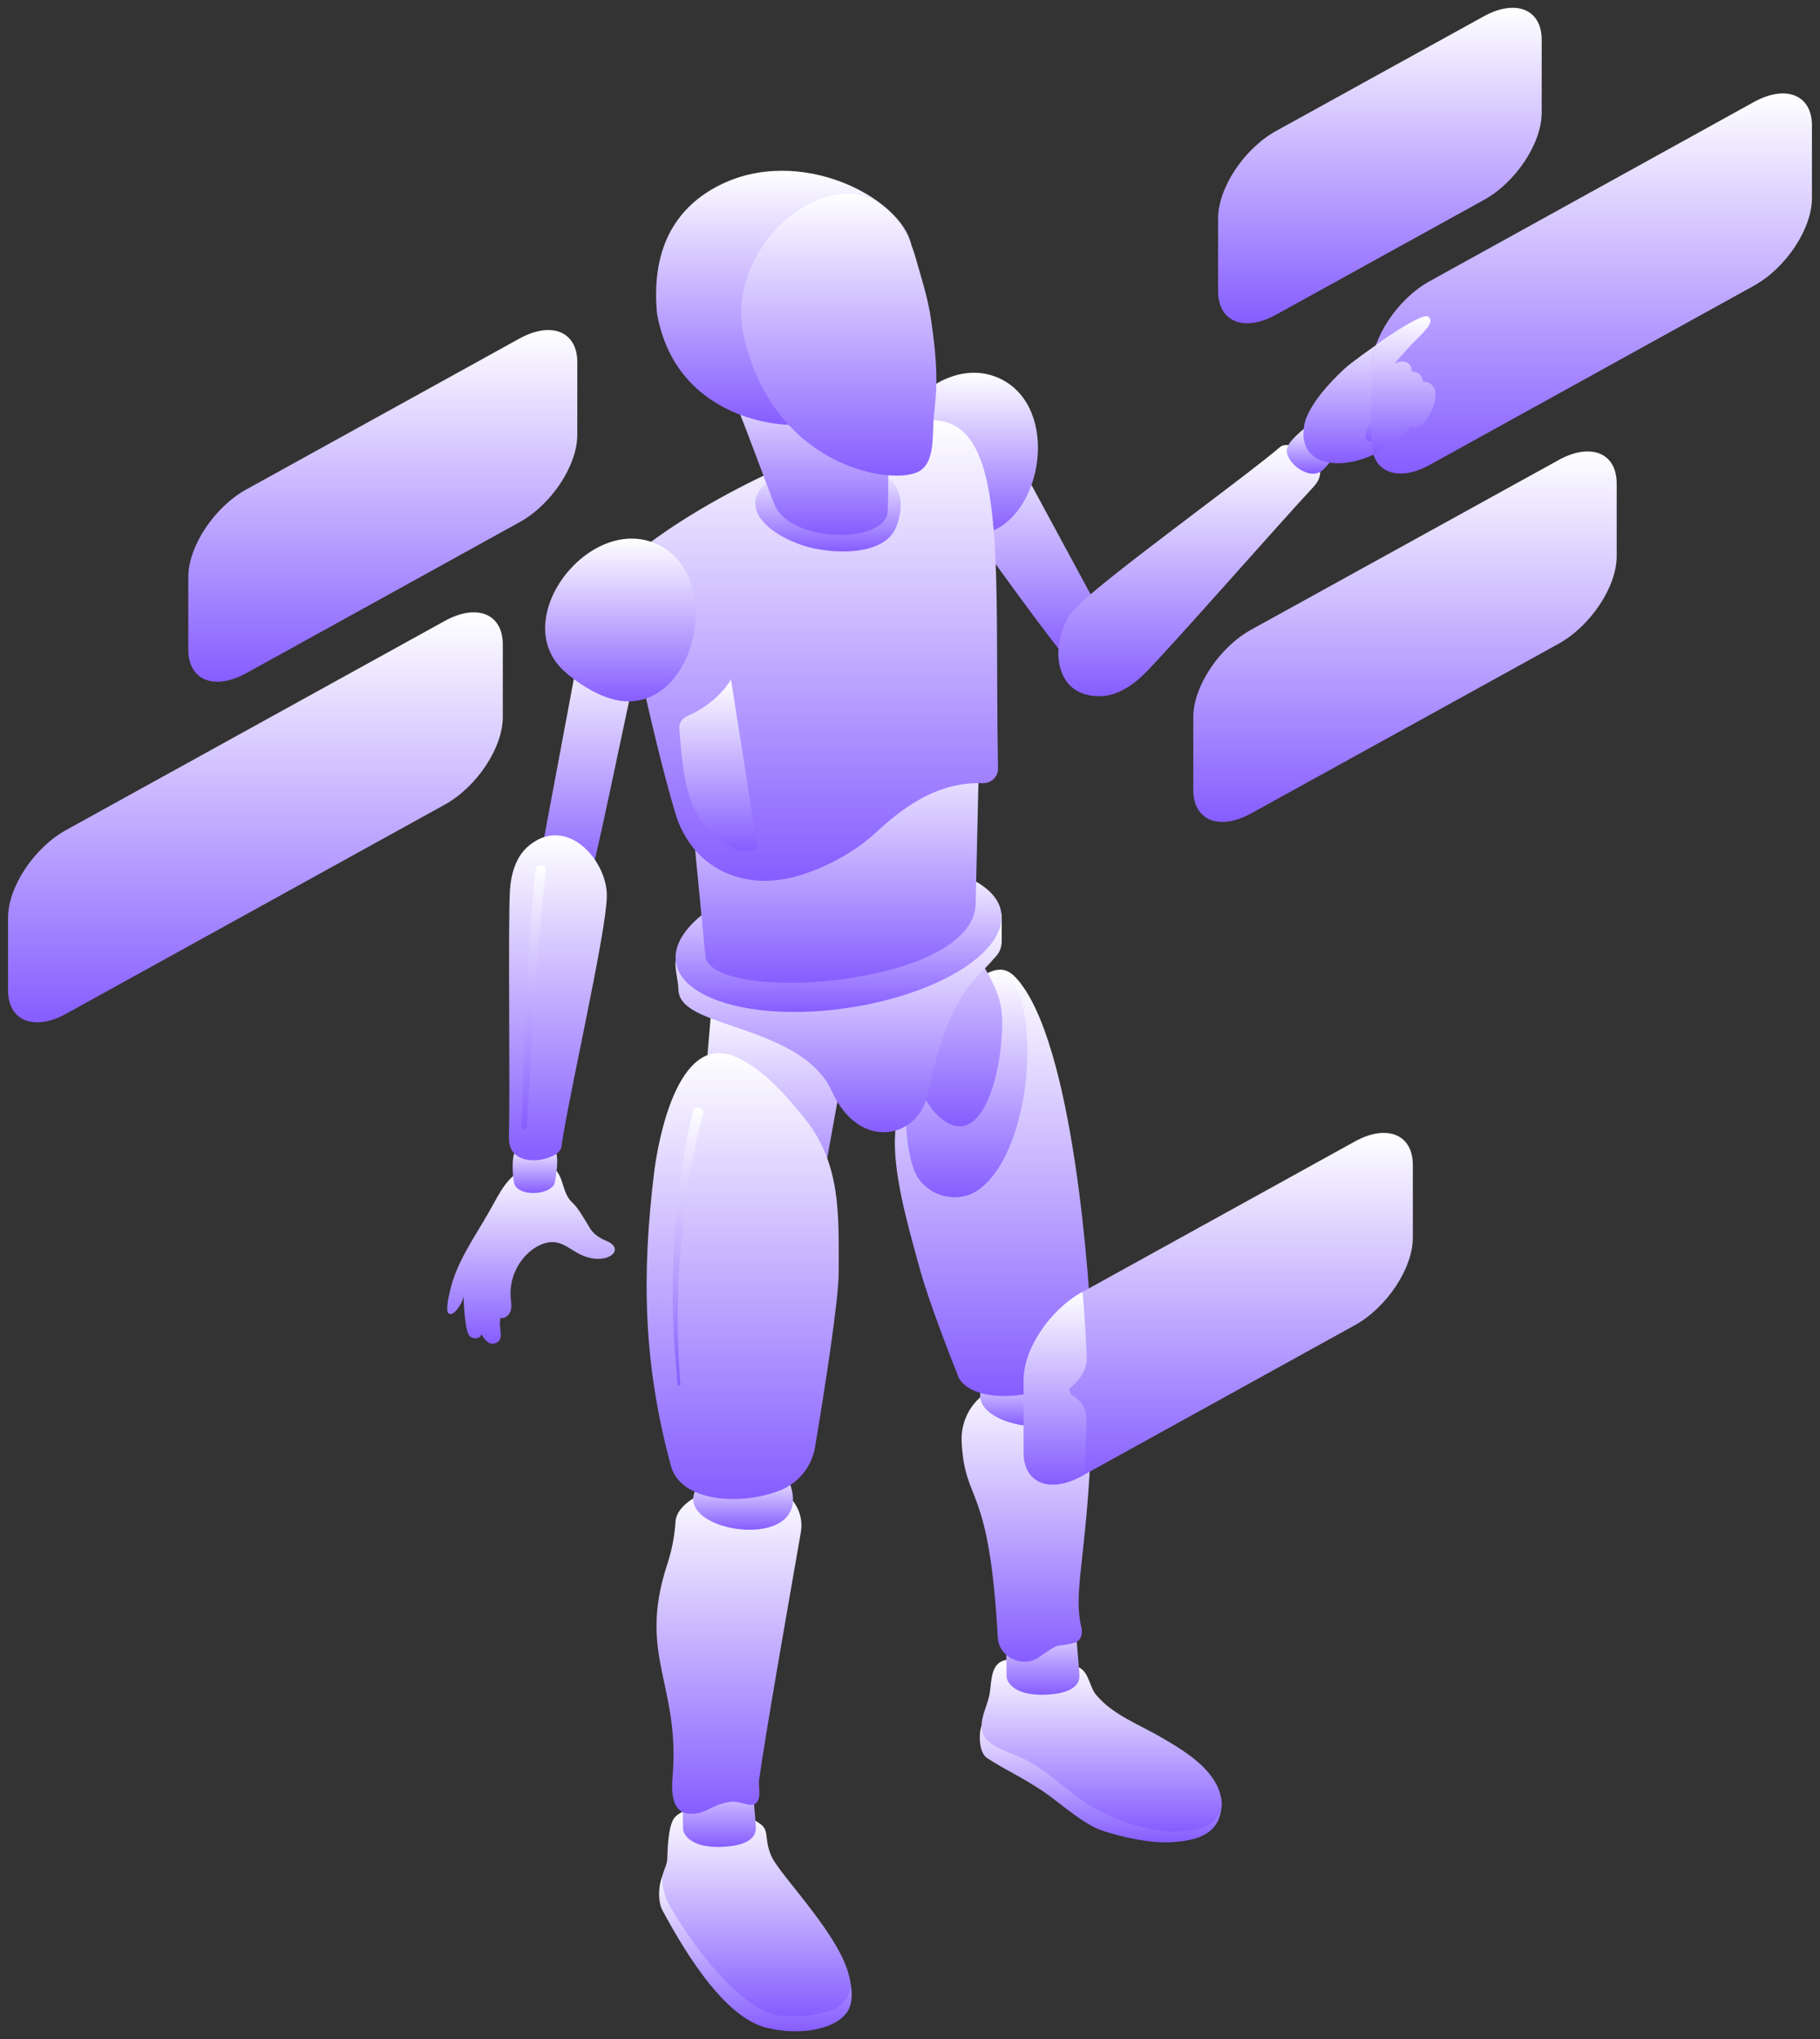 <svg width="117" height="131" fill="none" xmlns="http://www.w3.org/2000/svg"><rect width="100%" height="100%" fill="#333333" stroke="none"/><path d="M100.2 41.356L80.44 52.252C78.385 53.385 76.71 52.72 76.71 50.741V46.071C76.71 44.106 78.385 41.583 80.44 40.449L100.2 29.553C102.255 28.42 103.93 29.085 103.93 31.065V35.734C103.93 37.699 102.255 40.208 100.2 41.356Z" fill="url(#paint0_linear_799_1692)"/><path d="M33.382 33.558L15.835 43.245C13.781 44.379 12.105 43.714 12.105 41.734V37.064C12.105 35.1 13.781 32.576 15.835 31.443L33.382 21.756C35.437 20.622 37.112 21.287 37.112 23.267V27.937C37.112 29.901 35.453 32.425 33.382 33.558Z" fill="url(#paint1_linear_799_1692)"/><path d="M28.592 51.693L4.249 65.128C2.194 66.261 0.518 65.596 0.518 63.617V58.947C0.518 56.982 2.194 54.459 4.249 53.325L28.592 39.891C30.647 38.757 32.323 39.422 32.323 41.402V46.071C32.323 48.036 30.647 50.56 28.592 51.693Z" fill="url(#paint2_linear_799_1692)"/><path d="M95.379 12.854L82.038 20.214C79.983 21.348 78.307 20.683 78.307 18.703V14.033C78.307 12.069 79.983 9.545 82.038 8.412L95.379 1.052C97.434 -0.081 99.11 0.583 99.11 2.563V7.233C99.11 9.197 97.45 11.721 95.379 12.854Z" fill="url(#paint3_linear_799_1692)"/><path d="M42.661 120.333C42.282 121.119 42.297 122.192 42.582 122.721C44.257 125.834 46.708 129.658 49.3 130.277C51.608 130.836 53.947 130.307 54.564 129.083C55.007 128.192 54.596 126.605 54.074 126.061C53.394 125.335 51.497 124.867 50.264 123.492C48.968 122.026 46.945 121.255 45.348 120.137C44.637 119.638 42.724 120.137 42.661 120.333Z" fill="url(#paint4_linear_799_1692)"/><path d="M42.85 122.025C42.202 120.303 42.882 120.212 42.898 119.366C42.929 118.247 43.024 117.084 43.435 116.691C43.609 116.525 43.83 116.419 44.036 116.328C44.684 116.026 45.395 116.101 46.106 116.162C47.166 116.268 47.987 116.555 48.873 117.174C49.473 117.597 49.11 118.096 49.568 119.199C50.106 120.499 54.326 124.594 54.658 127.345C54.753 128.146 54.216 128.901 53.41 129.158C52.445 129.476 51.149 129.627 50.137 129.491C46.913 129.052 43.087 122.66 42.85 122.025Z" fill="url(#paint5_linear_799_1692)"/><path d="M64.38 27.59L71.303 40.39C71.193 41.478 69.802 42.551 68.521 42.218C68.3 42.158 63.052 35.04 61.313 32.38C60.602 31.292 64.38 27.59 64.38 27.59Z" fill="url(#paint6_linear_799_1692)"/><path d="M63.513 34.223C67.07 33.044 68.113 26.274 64.382 24.37C60.051 22.179 54.613 29.04 58.233 32.425C58.992 33.135 60.209 33.921 61.252 34.223C62.075 34.48 62.833 34.45 63.513 34.223Z" fill="url(#paint7_linear_799_1692)"/><path d="M63.111 110.842C62.953 111.175 62.842 112.55 63.475 112.958C64.818 113.819 65.482 114.046 67 115.044C68.027 115.724 69.576 117.159 70.794 117.582C72.011 118.006 73.939 118.429 75.236 118.353C76.959 118.262 78.365 117.854 78.523 116.101C78.618 115.044 77.717 114.258 77.607 114.182C76.721 113.563 73.212 113.336 71.394 112.459C69.466 111.538 67.521 110.691 65.672 109.694C64.866 109.24 63.174 110.616 63.111 110.842Z" fill="url(#paint8_linear_799_1692)"/><path d="M63.568 111.9C62.572 111.054 63.441 109.829 63.615 108.832C63.726 108.243 63.679 107.291 64.184 106.867C64.88 106.278 66.382 106.777 67.204 106.837C67.82 106.883 68.911 106.852 69.448 107.17C70.017 107.517 70.049 108.394 70.46 108.877C71.551 110.192 73.242 110.782 74.728 111.658C76.309 112.58 78.364 113.834 78.538 115.784C78.601 116.418 78.127 117.083 77.51 117.325C75.313 118.171 72.388 117.295 70.334 116.146C68.658 115.209 67.377 113.683 65.607 112.897C64.912 112.58 64.137 112.383 63.568 111.9Z" fill="url(#paint9_linear_799_1692)"/><path d="M69.09 103.68C69.09 104.466 69.39 107.08 69.39 107.685C69.39 108.727 67.794 108.878 66.956 108.878C65.28 108.878 64.743 108.153 64.711 107.715C64.711 107.579 64.664 104.632 64.68 104.496C64.885 103.09 65.881 103.68 67.414 103.68C69.09 103.68 69.09 103.68 69.09 103.68Z" fill="url(#paint10_linear_799_1692)"/><path d="M68.853 88.567C67.478 88.28 65.391 88.537 63.827 89.248C62.499 89.852 61.756 91.227 61.819 92.618C62.024 96.728 63.589 95.111 64.143 105.206C64.222 106.521 65.787 107.155 66.751 106.491C68.363 105.372 67.731 105.886 69.027 105.554C69.549 105.418 69.612 104.889 69.501 104.466C68.932 102.017 70.039 99.599 70.213 90.26C70.228 89.459 69.675 88.734 68.853 88.567Z" fill="url(#paint11_linear_799_1692)"/><path d="M69.042 88.235C68.457 87.011 66.371 88.159 65.027 88.129C64.474 88.114 64.142 88.008 63.699 88.416C60.143 91.711 71.619 93.675 69.042 88.235Z" fill="url(#paint12_linear_799_1692)"/><path d="M70.212 86.361C70.069 82.613 69.042 66.851 65.311 62.816C64.537 61.985 63.904 62.287 63.035 62.741C61.628 63.481 60.632 64.872 59.747 66.141C58.419 68.06 57.724 70.463 57.55 72.745C57.36 75.193 58.293 78.503 59.146 81.571C59.715 83.626 61.091 87.162 61.644 88.537C63.003 90.865 70.227 89.414 70.212 86.361Z" fill="url(#paint13_linear_799_1692)"/><path d="M64.378 62.409C62.845 61.714 59.209 67.396 58.656 68.922C58.15 70.297 58.039 73.169 58.751 75.133C59.351 76.796 61.517 77.476 62.971 76.388C66.56 73.698 66.986 63.603 64.378 62.409Z" fill="url(#paint14_linear_799_1692)"/><path d="M56.114 65.536L59.908 71.263C62.817 74.633 64.382 69.51 64.429 65.808C64.461 63.511 63.528 62.544 59.782 56.575C58.154 57.542 56.099 64.886 56.114 65.536Z" fill="url(#paint15_linear_799_1692)"/><path d="M53.917 70.311L52.209 79.757C48.827 79.968 46.329 76.371 45.049 72.76L45.76 64.508C48.416 63.33 54.754 67.637 53.917 70.311Z" fill="url(#paint16_linear_799_1692)"/><path d="M64.397 58.735L43.436 61.712C43.357 62.196 43.61 63.072 43.61 63.556C43.641 65.415 47.34 65.626 50.549 67.304C51.767 67.938 52.905 68.845 53.458 70.069C55.197 73.968 58.975 73.198 59.639 70.326C60.081 68.392 60.524 66.216 61.741 64.175C62.5 62.891 63.053 62.574 64.065 61.395C64.286 61.138 64.397 60.806 64.397 60.473V58.735Z" fill="url(#paint17_linear_799_1692)"/><path d="M62.263 56.393C58.77 54.791 52.194 55.214 47.578 57.315C42.962 59.43 42.061 62.438 45.554 64.04C49.048 65.641 55.624 65.218 60.24 63.118C64.855 61.002 65.756 57.995 62.263 56.393Z" fill="url(#paint18_linear_799_1692)"/><path d="M62.974 47.008L62.721 58.071C62.578 63.405 45.759 64.523 45.348 61.441L44.368 51.3L62.974 47.008Z" fill="url(#paint19_linear_799_1692)"/><path d="M43.421 52.267C44.464 55.728 47.752 57.33 51.34 56.257C53.3 55.668 55.087 54.625 56.351 53.446C58.454 51.482 60.603 50.227 63.164 50.318C63.718 50.333 64.16 49.91 64.16 49.381C63.891 35.493 65.045 25.806 58.817 27.106C52.794 28.36 44.29 32.395 39.817 36.46C39.753 36.747 41.824 46.948 43.421 52.267Z" fill="url(#paint20_linear_799_1692)"/><path d="M48.289 113.456C48.289 114.242 48.589 116.856 48.589 117.461C48.589 118.504 46.993 118.655 46.155 118.655C44.479 118.655 43.942 117.929 43.91 117.491C43.91 117.355 43.863 114.408 43.879 114.272C44.084 112.867 45.08 113.456 46.613 113.456C48.289 113.456 48.289 113.456 48.289 113.456Z" fill="url(#paint21_linear_799_1692)"/><path d="M48.796 114.364C49.27 111.054 50.393 104.707 51.483 98.435C51.689 97.287 51.057 96.093 49.934 95.655C47.453 94.703 43.422 96.063 43.422 97.831C43.358 98.753 43.169 99.69 42.868 100.581C40.987 106.4 43.754 108.243 43.232 114.212C43.169 115.013 43.137 116.525 44.402 116.525C45.445 116.525 45.635 115.981 46.868 115.769C47.626 115.633 48.211 116.177 48.606 115.845C48.97 115.512 48.749 114.787 48.796 114.364Z" fill="url(#paint22_linear_799_1692)"/><path d="M50.598 94.883C50.013 93.659 47.926 94.808 46.583 94.778C46.029 94.762 45.697 94.657 45.255 95.065C41.698 98.344 53.174 100.324 50.598 94.883Z" fill="url(#paint23_linear_799_1692)"/><path d="M43.136 94.189C43.752 96.456 47.515 96.743 50.044 95.791C51.309 95.323 52.194 94.235 52.399 92.95C53.047 89.082 53.917 83.475 53.917 81.722C53.917 78.065 54.091 74.77 51.704 71.823C50.534 70.388 49.064 68.65 47.246 67.879C43.515 66.292 42.282 73.501 42.061 75.239C41.239 81.903 41.35 87.631 43.136 94.189Z" fill="url(#paint24_linear_799_1692)"/><path d="M50.739 30.188C50.313 30.369 49.949 30.551 49.649 30.747C47.388 32.228 48.906 34.147 51.656 35.054C53.269 35.583 56.841 35.825 57.616 33.845C59.26 29.568 53.458 29.085 50.739 30.188Z" fill="url(#paint25_linear_799_1692)"/><path d="M57.061 25.943L45.949 23.102C46.66 23.706 49.3 31.323 49.853 32.547C50.865 34.738 56.429 34.995 57.045 33.061C57.172 32.063 57.061 25.943 57.061 25.943Z" fill="url(#paint26_linear_799_1692)"/><path d="M58.579 15.726C57.962 12.734 51.418 9.243 46.186 11.933C43.688 13.218 41.823 15.666 42.234 20.124C43.467 27.197 50.865 27.65 52.098 27.151C53.157 26.728 60.175 23.57 58.579 15.726Z" fill="url(#paint27_linear_799_1692)"/><path d="M58.847 16.513C58.12 13.868 55.543 10.77 51.275 13.536C49.299 14.82 47.039 17.994 47.797 21.485C49.615 29.812 56.966 31.157 58.926 30.356C60.001 29.918 59.953 28.421 60.001 27.273C60.064 25.626 60.491 24.794 59.843 20.457C59.637 19.097 59.226 17.843 58.847 16.513Z" fill="url(#paint28_linear_799_1692)"/><path d="M68.254 43.2C68.585 44.077 69.344 44.712 70.625 44.727C71.794 44.742 72.822 44.032 73.581 43.276C75.161 41.704 82.322 33.544 84.44 31.277C85.974 29.645 82.97 28.149 82.306 28.708C79.698 30.914 70.783 37.307 69.123 39.09C68.159 40.117 67.748 41.916 68.254 43.2Z" fill="url(#paint29_linear_799_1692)"/><path d="M84.933 30.279C85.296 30.052 86.592 28.314 86.735 27.982C87.082 27.211 85.059 26.894 84.237 27.226C84.237 27.226 82.941 28.163 82.751 28.753C82.53 29.448 83.589 30.46 84.443 30.43C84.617 30.43 84.79 30.37 84.933 30.279Z" fill="url(#paint30_linear_799_1692)"/><path d="M45.207 71.566C45.207 71.566 44.891 72.609 44.575 74.226C44.243 75.828 43.927 78.004 43.753 80.18C43.563 82.356 43.547 84.562 43.595 86.195C43.611 87.011 43.658 87.706 43.69 88.174C43.721 88.658 43.737 88.93 43.737 88.93C43.737 88.975 43.705 89.021 43.658 89.021C43.611 89.021 43.579 88.99 43.563 88.945C43.563 88.945 43.532 88.673 43.5 88.189C43.452 87.706 43.389 87.026 43.342 86.195C43.247 84.547 43.2 82.341 43.326 80.135C43.437 77.928 43.705 75.737 43.99 74.105C44.259 72.473 44.559 71.385 44.559 71.385C44.606 71.218 44.78 71.113 44.97 71.158C45.144 71.218 45.255 71.385 45.207 71.566Z" fill="url(#paint31_linear_799_1692)"/><path d="M38.963 79.712C38.552 79.546 38.157 79.289 37.92 78.896C37.446 78.11 37.145 77.581 36.782 77.249C36.07 76.599 36.307 75.466 35.438 74.922C35.043 74.665 34.505 74.74 34.063 74.907C32.608 75.451 32.15 76.614 31.455 77.823C30.522 79.47 29.289 81.163 28.91 83.022C28.831 83.369 28.736 83.762 28.752 84.125C28.767 84.533 29.068 84.472 29.289 84.231C29.494 84.019 29.652 83.747 29.747 83.49C29.795 83.385 29.795 83.294 29.795 83.218C29.826 84.019 29.905 85.576 30.206 85.848C30.427 86.059 30.901 86.014 30.949 85.712C31.123 86.029 31.391 86.392 31.755 86.316C32.545 86.15 31.976 85.258 32.182 84.669C32.482 84.73 32.751 84.473 32.83 84.201C32.909 83.928 32.846 83.626 32.83 83.339C32.672 81.223 34.49 79.591 35.754 79.818C36.292 79.909 36.718 80.287 37.209 80.543C38.931 81.45 40.354 80.271 38.963 79.712Z" fill="url(#paint32_linear_799_1692)"/><path d="M33.033 74.181C32.906 74.574 32.954 75.707 33.064 76.055C33.317 76.856 35.23 76.826 35.641 76.07C35.641 76.07 35.989 74.559 35.72 73.985C35.42 73.32 33.934 73.214 33.301 73.758C33.175 73.864 33.096 74.015 33.033 74.181Z" fill="url(#paint33_linear_799_1692)"/><path d="M37.302 41.417L34.631 55.668C35.121 56.651 36.828 57.194 37.903 56.469C38.093 56.348 40.005 47.009 40.685 43.926L37.302 41.417Z" fill="url(#paint34_linear_799_1692)"/><path d="M36.891 53.977C36.037 53.523 35.025 53.508 34.045 54.294C33.144 55.004 32.844 56.183 32.781 57.226C32.654 59.402 32.797 70.056 32.718 73.094C32.67 75.285 35.974 74.559 36.084 73.698C36.559 70.388 38.962 59.991 39.009 57.619C39.056 56.258 38.139 54.642 36.891 53.977Z" fill="url(#paint35_linear_799_1692)"/><path d="M41.508 44.878C45.065 43.7 46.108 36.929 42.377 35.025C38.046 32.834 32.608 39.695 36.228 43.08C36.987 43.79 38.204 44.576 39.248 44.878C40.085 45.135 40.844 45.105 41.508 44.878Z" fill="url(#paint36_linear_799_1692)"/><path d="M35.107 55.94C35.107 55.94 34.964 56.953 34.822 58.494C34.68 60.035 34.506 62.091 34.364 64.146C34.079 68.257 33.889 72.382 33.889 72.382C33.889 72.473 33.81 72.548 33.7 72.548C33.605 72.548 33.526 72.473 33.526 72.382C33.526 72.382 33.637 68.257 33.842 64.131C33.937 62.076 34.063 60.005 34.19 58.464C34.3 56.922 34.427 55.88 34.427 55.88C34.443 55.698 34.617 55.578 34.791 55.593C34.996 55.593 35.138 55.759 35.107 55.94Z" fill="url(#paint37_linear_799_1692)"/><path d="M45.317 53.053C46.186 54.005 47.419 55.093 48.7 54.504L46.992 43.654C46.992 43.654 46.17 45.15 44.226 45.981C43.862 46.132 43.625 46.464 43.673 46.842C43.815 48.444 43.941 51.557 45.317 53.053Z" fill="url(#paint38_linear_799_1692)"/><path d="M89.419 23.812C89.419 23.555 90.636 22.256 91.11 21.787C91.6 21.304 92.264 20.654 91.805 20.367C91.316 20.049 87.174 23.026 86.463 23.661C83.791 26.124 83.823 27.469 83.823 27.469C83.317 31.021 89.292 30.356 91.616 26.109C91.79 25.777 92.232 25.565 92.201 25.203C92.058 24.084 89.434 24.976 89.419 23.812Z" fill="url(#paint39_linear_799_1692)"/><path d="M88.137 27.137C87.189 28.452 88.28 28.724 89.149 27.847C89.339 28.059 89.702 28.044 89.955 27.877C90.018 27.832 90.635 27.167 90.651 27.092C90.524 27.756 91.346 27.439 91.647 27.046C92.026 26.517 92.326 25.852 92.279 25.203C92.247 24.779 91.9 24.523 91.568 24.523C91.504 24.523 91.489 24.507 91.489 24.447C91.457 24.114 91.157 23.858 90.793 23.873C90.809 23.283 90.208 23.072 89.75 23.344C89.37 23.57 89.418 23.994 89.386 24.371C89.291 25.701 88.77 26.276 88.137 27.137Z" fill="url(#paint40_linear_799_1692)"/><path d="M112.751 18.356L91.901 29.871C89.846 31.005 88.17 30.34 88.17 28.36V23.69C88.17 21.726 89.846 19.202 91.901 18.069L112.751 6.553C114.806 5.42 116.482 6.085 116.482 8.064V12.734C116.482 14.699 114.806 17.222 112.751 18.356Z" fill="url(#paint41_linear_799_1692)"/><path d="M91.537 24.522C91.474 24.522 91.458 24.507 91.458 24.446C91.427 24.114 91.126 23.857 90.763 23.872C90.779 23.283 90.178 23.071 89.72 23.343C89.656 23.373 89.625 23.434 89.577 23.479C89.925 22.996 90.731 22.134 91.111 21.756C91.601 21.273 92.264 20.623 91.806 20.336C91.506 20.139 89.862 21.167 88.455 22.149C88.281 22.663 88.17 23.192 88.17 23.676V28.345C88.17 28.663 88.234 28.935 88.313 29.177C89.166 28.784 90.004 28.194 90.715 27.393C90.889 27.59 91.427 27.333 91.648 27.03C92.028 26.502 92.328 25.837 92.28 25.187C92.233 24.779 91.869 24.522 91.537 24.522Z" fill="url(#paint42_linear_799_1692)"/><path d="M87.096 85.136L69.549 94.823C67.494 95.957 65.819 95.292 65.819 93.312V88.642C65.819 86.678 67.494 84.154 69.549 83.021L87.096 73.334C89.15 72.2 90.826 72.865 90.826 74.845V79.514C90.826 81.479 89.15 84.003 87.096 85.136Z" fill="url(#paint43_linear_799_1692)"/><path d="M65.802 88.642V93.312C65.802 95.277 67.477 95.957 69.532 94.823L69.722 94.718C69.769 93.66 69.817 92.481 69.848 91.166C69.864 90.501 69.469 89.912 68.868 89.625C68.821 89.504 68.773 89.368 68.71 89.232C69.406 88.703 69.864 88.038 69.864 87.267C69.832 86.391 69.753 84.864 69.595 82.99C67.477 84.154 65.802 86.678 65.802 88.642Z" fill="url(#paint44_linear_799_1692)"/><defs><linearGradient id="paint0_linear_799_1692" x1="90.32" y1="29.002" x2="90.32" y2="52.804" gradientUnits="userSpaceOnUse"><stop stop-color="white"/><stop offset="1" stop-color="#865DFF"/></linearGradient><linearGradient id="paint1_linear_799_1692" x1="24.609" y1="21.204" x2="24.609" y2="43.797" gradientUnits="userSpaceOnUse"><stop stop-color="white"/><stop offset="1" stop-color="#865DFF"/></linearGradient><linearGradient id="paint2_linear_799_1692" x1="16.42" y1="39.339" x2="16.42" y2="65.68" gradientUnits="userSpaceOnUse"><stop stop-color="white"/><stop offset="1" stop-color="#865DFF"/></linearGradient><linearGradient id="paint3_linear_799_1692" x1="88.709" y1="0.5" x2="88.709" y2="20.766" gradientUnits="userSpaceOnUse"><stop stop-color="white"/><stop offset="1" stop-color="#865DFF"/></linearGradient><linearGradient id="paint4_linear_799_1692" x1="48.562" y1="119.922" x2="48.562" y2="130.5" gradientUnits="userSpaceOnUse"><stop stop-color="white"/><stop offset="1" stop-color="#865DFF"/></linearGradient><linearGradient id="paint5_linear_799_1692" x1="48.62" y1="116.107" x2="48.62" y2="129.541" gradientUnits="userSpaceOnUse"><stop stop-color="white"/><stop offset="1" stop-color="#865DFF"/></linearGradient><linearGradient id="paint6_linear_799_1692" x1="66.264" y1="27.59" x2="66.264" y2="42.28" gradientUnits="userSpaceOnUse"><stop stop-color="white"/><stop offset="1" stop-color="#865DFF"/></linearGradient><linearGradient id="paint7_linear_799_1692" x1="61.888" y1="23.947" x2="61.888" y2="34.405" gradientUnits="userSpaceOnUse"><stop stop-color="white"/><stop offset="1" stop-color="#865DFF"/></linearGradient><linearGradient id="paint8_linear_799_1692" x1="70.76" y1="109.603" x2="70.76" y2="118.362" gradientUnits="userSpaceOnUse"><stop stop-color="white"/><stop offset="1" stop-color="#865DFF"/></linearGradient><linearGradient id="paint9_linear_799_1692" x1="70.821" y1="106.583" x2="70.821" y2="117.663" gradientUnits="userSpaceOnUse"><stop stop-color="white"/><stop offset="1" stop-color="#865DFF"/></linearGradient><linearGradient id="paint10_linear_799_1692" x1="67.033" y1="103.557" x2="67.033" y2="108.878" gradientUnits="userSpaceOnUse"><stop stop-color="white"/><stop offset="1" stop-color="#865DFF"/></linearGradient><linearGradient id="paint11_linear_799_1692" x1="66.014" y1="88.452" x2="66.014" y2="106.757" gradientUnits="userSpaceOnUse"><stop stop-color="white"/><stop offset="1" stop-color="#865DFF"/></linearGradient><linearGradient id="paint12_linear_799_1692" x1="66.216" y1="87.669" x2="66.216" y2="91.635" gradientUnits="userSpaceOnUse"><stop stop-color="white"/><stop offset="1" stop-color="#865DFF"/></linearGradient><linearGradient id="paint13_linear_799_1692" x1="63.868" y1="62.293" x2="63.868" y2="89.686" gradientUnits="userSpaceOnUse"><stop stop-color="white"/><stop offset="1" stop-color="#865DFF"/></linearGradient><linearGradient id="paint14_linear_799_1692" x1="62.148" y1="62.35" x2="62.148" y2="76.915" gradientUnits="userSpaceOnUse"><stop stop-color="white"/><stop offset="1" stop-color="#865DFF"/></linearGradient><linearGradient id="paint15_linear_799_1692" x1="60.272" y1="56.575" x2="60.272" y2="72.362" gradientUnits="userSpaceOnUse"><stop stop-color="white"/><stop offset="1" stop-color="#865DFF"/></linearGradient><linearGradient id="paint16_linear_799_1692" x1="49.52" y1="64.309" x2="49.52" y2="79.766" gradientUnits="userSpaceOnUse"><stop stop-color="white"/><stop offset="1" stop-color="#865DFF"/></linearGradient><linearGradient id="paint17_linear_799_1692" x1="53.909" y1="58.735" x2="53.909" y2="72.74" gradientUnits="userSpaceOnUse"><stop stop-color="white"/><stop offset="1" stop-color="#865DFF"/></linearGradient><linearGradient id="paint18_linear_799_1692" x1="53.909" y1="55.42" x2="53.909" y2="65.013" gradientUnits="userSpaceOnUse"><stop stop-color="white"/><stop offset="1" stop-color="#865DFF"/></linearGradient><linearGradient id="paint19_linear_799_1692" x1="53.671" y1="47.008" x2="53.671" y2="63.137" gradientUnits="userSpaceOnUse"><stop stop-color="white"/><stop offset="1" stop-color="#865DFF"/></linearGradient><linearGradient id="paint20_linear_799_1692" x1="51.988" y1="26.989" x2="51.988" y2="56.587" gradientUnits="userSpaceOnUse"><stop stop-color="white"/><stop offset="1" stop-color="#865DFF"/></linearGradient><linearGradient id="paint21_linear_799_1692" x1="46.232" y1="113.333" x2="46.232" y2="118.655" gradientUnits="userSpaceOnUse"><stop stop-color="white"/><stop offset="1" stop-color="#865DFF"/></linearGradient><linearGradient id="paint22_linear_799_1692" x1="46.863" y1="95.342" x2="46.863" y2="116.525" gradientUnits="userSpaceOnUse"><stop stop-color="white"/><stop offset="1" stop-color="#865DFF"/></linearGradient><linearGradient id="paint23_linear_799_1692" x1="47.772" y1="94.318" x2="47.772" y2="98.278" gradientUnits="userSpaceOnUse"><stop stop-color="white"/><stop offset="1" stop-color="#865DFF"/></linearGradient><linearGradient id="paint24_linear_799_1692" x1="47.744" y1="67.653" x2="47.744" y2="96.304" gradientUnits="userSpaceOnUse"><stop stop-color="white"/><stop offset="1" stop-color="#865DFF"/></linearGradient><linearGradient id="paint25_linear_799_1692" x1="53.229" y1="29.682" x2="53.229" y2="35.427" gradientUnits="userSpaceOnUse"><stop stop-color="white"/><stop offset="1" stop-color="#865DFF"/></linearGradient><linearGradient id="paint26_linear_799_1692" x1="51.527" y1="23.102" x2="51.527" y2="34.364" gradientUnits="userSpaceOnUse"><stop stop-color="white"/><stop offset="1" stop-color="#865DFF"/></linearGradient><linearGradient id="paint27_linear_799_1692" x1="50.495" y1="10.97" x2="50.495" y2="27.295" gradientUnits="userSpaceOnUse"><stop stop-color="white"/><stop offset="1" stop-color="#865DFF"/></linearGradient><linearGradient id="paint28_linear_799_1692" x1="53.922" y1="12.453" x2="53.922" y2="30.556" gradientUnits="userSpaceOnUse"><stop stop-color="white"/><stop offset="1" stop-color="#865DFF"/></linearGradient><linearGradient id="paint29_linear_799_1692" x1="76.454" y1="28.588" x2="76.454" y2="44.727" gradientUnits="userSpaceOnUse"><stop stop-color="white"/><stop offset="1" stop-color="#865DFF"/></linearGradient><linearGradient id="paint30_linear_799_1692" x1="84.748" y1="27.095" x2="84.748" y2="30.431" gradientUnits="userSpaceOnUse"><stop stop-color="white"/><stop offset="1" stop-color="#865DFF"/></linearGradient><linearGradient id="paint31_linear_799_1692" x1="44.234" y1="71.147" x2="44.234" y2="89.021" gradientUnits="userSpaceOnUse"><stop stop-color="white"/><stop offset="1" stop-color="#865DFF"/></linearGradient><linearGradient id="paint32_linear_799_1692" x1="34.137" y1="74.755" x2="34.137" y2="86.326" gradientUnits="userSpaceOnUse"><stop stop-color="white"/><stop offset="1" stop-color="#865DFF"/></linearGradient><linearGradient id="paint33_linear_799_1692" x1="34.39" y1="73.409" x2="34.39" y2="76.646" gradientUnits="userSpaceOnUse"><stop stop-color="white"/><stop offset="1" stop-color="#865DFF"/></linearGradient><linearGradient id="paint34_linear_799_1692" x1="37.658" y1="41.417" x2="37.658" y2="56.803" gradientUnits="userSpaceOnUse"><stop stop-color="white"/><stop offset="1" stop-color="#865DFF"/></linearGradient><linearGradient id="paint35_linear_799_1692" x1="35.864" y1="53.664" x2="35.864" y2="74.541" gradientUnits="userSpaceOnUse"><stop stop-color="white"/><stop offset="1" stop-color="#865DFF"/></linearGradient><linearGradient id="paint36_linear_799_1692" x1="39.883" y1="34.602" x2="39.883" y2="45.06" gradientUnits="userSpaceOnUse"><stop stop-color="white"/><stop offset="1" stop-color="#865DFF"/></linearGradient><linearGradient id="paint37_linear_799_1692" x1="34.319" y1="55.591" x2="34.319" y2="72.548" gradientUnits="userSpaceOnUse"><stop stop-color="white"/><stop offset="1" stop-color="#865DFF"/></linearGradient><linearGradient id="paint38_linear_799_1692" x1="46.183" y1="43.654" x2="46.183" y2="54.671" gradientUnits="userSpaceOnUse"><stop stop-color="white"/><stop offset="1" stop-color="#865DFF"/></linearGradient><linearGradient id="paint39_linear_799_1692" x1="87.997" y1="20.343" x2="87.997" y2="29.763" gradientUnits="userSpaceOnUse"><stop stop-color="white"/><stop offset="1" stop-color="#865DFF"/></linearGradient><linearGradient id="paint40_linear_799_1692" x1="90.027" y1="23.227" x2="90.027" y2="28.355" gradientUnits="userSpaceOnUse"><stop stop-color="white"/><stop offset="1" stop-color="#865DFF"/></linearGradient><linearGradient id="paint41_linear_799_1692" x1="102.326" y1="6.001" x2="102.326" y2="30.423" gradientUnits="userSpaceOnUse"><stop stop-color="white"/><stop offset="1" stop-color="#865DFF"/></linearGradient><linearGradient id="paint42_linear_799_1692" x1="90.228" y1="20.311" x2="90.228" y2="29.177" gradientUnits="userSpaceOnUse"><stop stop-color="white"/><stop offset="1" stop-color="#865DFF"/></linearGradient><linearGradient id="paint43_linear_799_1692" x1="78.322" y1="72.782" x2="78.322" y2="95.375" gradientUnits="userSpaceOnUse"><stop stop-color="white"/><stop offset="1" stop-color="#865DFF"/></linearGradient><linearGradient id="paint44_linear_799_1692" x1="67.833" y1="82.99" x2="67.833" y2="95.372" gradientUnits="userSpaceOnUse"><stop stop-color="white"/><stop offset="1" stop-color="#865DFF"/></linearGradient></defs></svg>